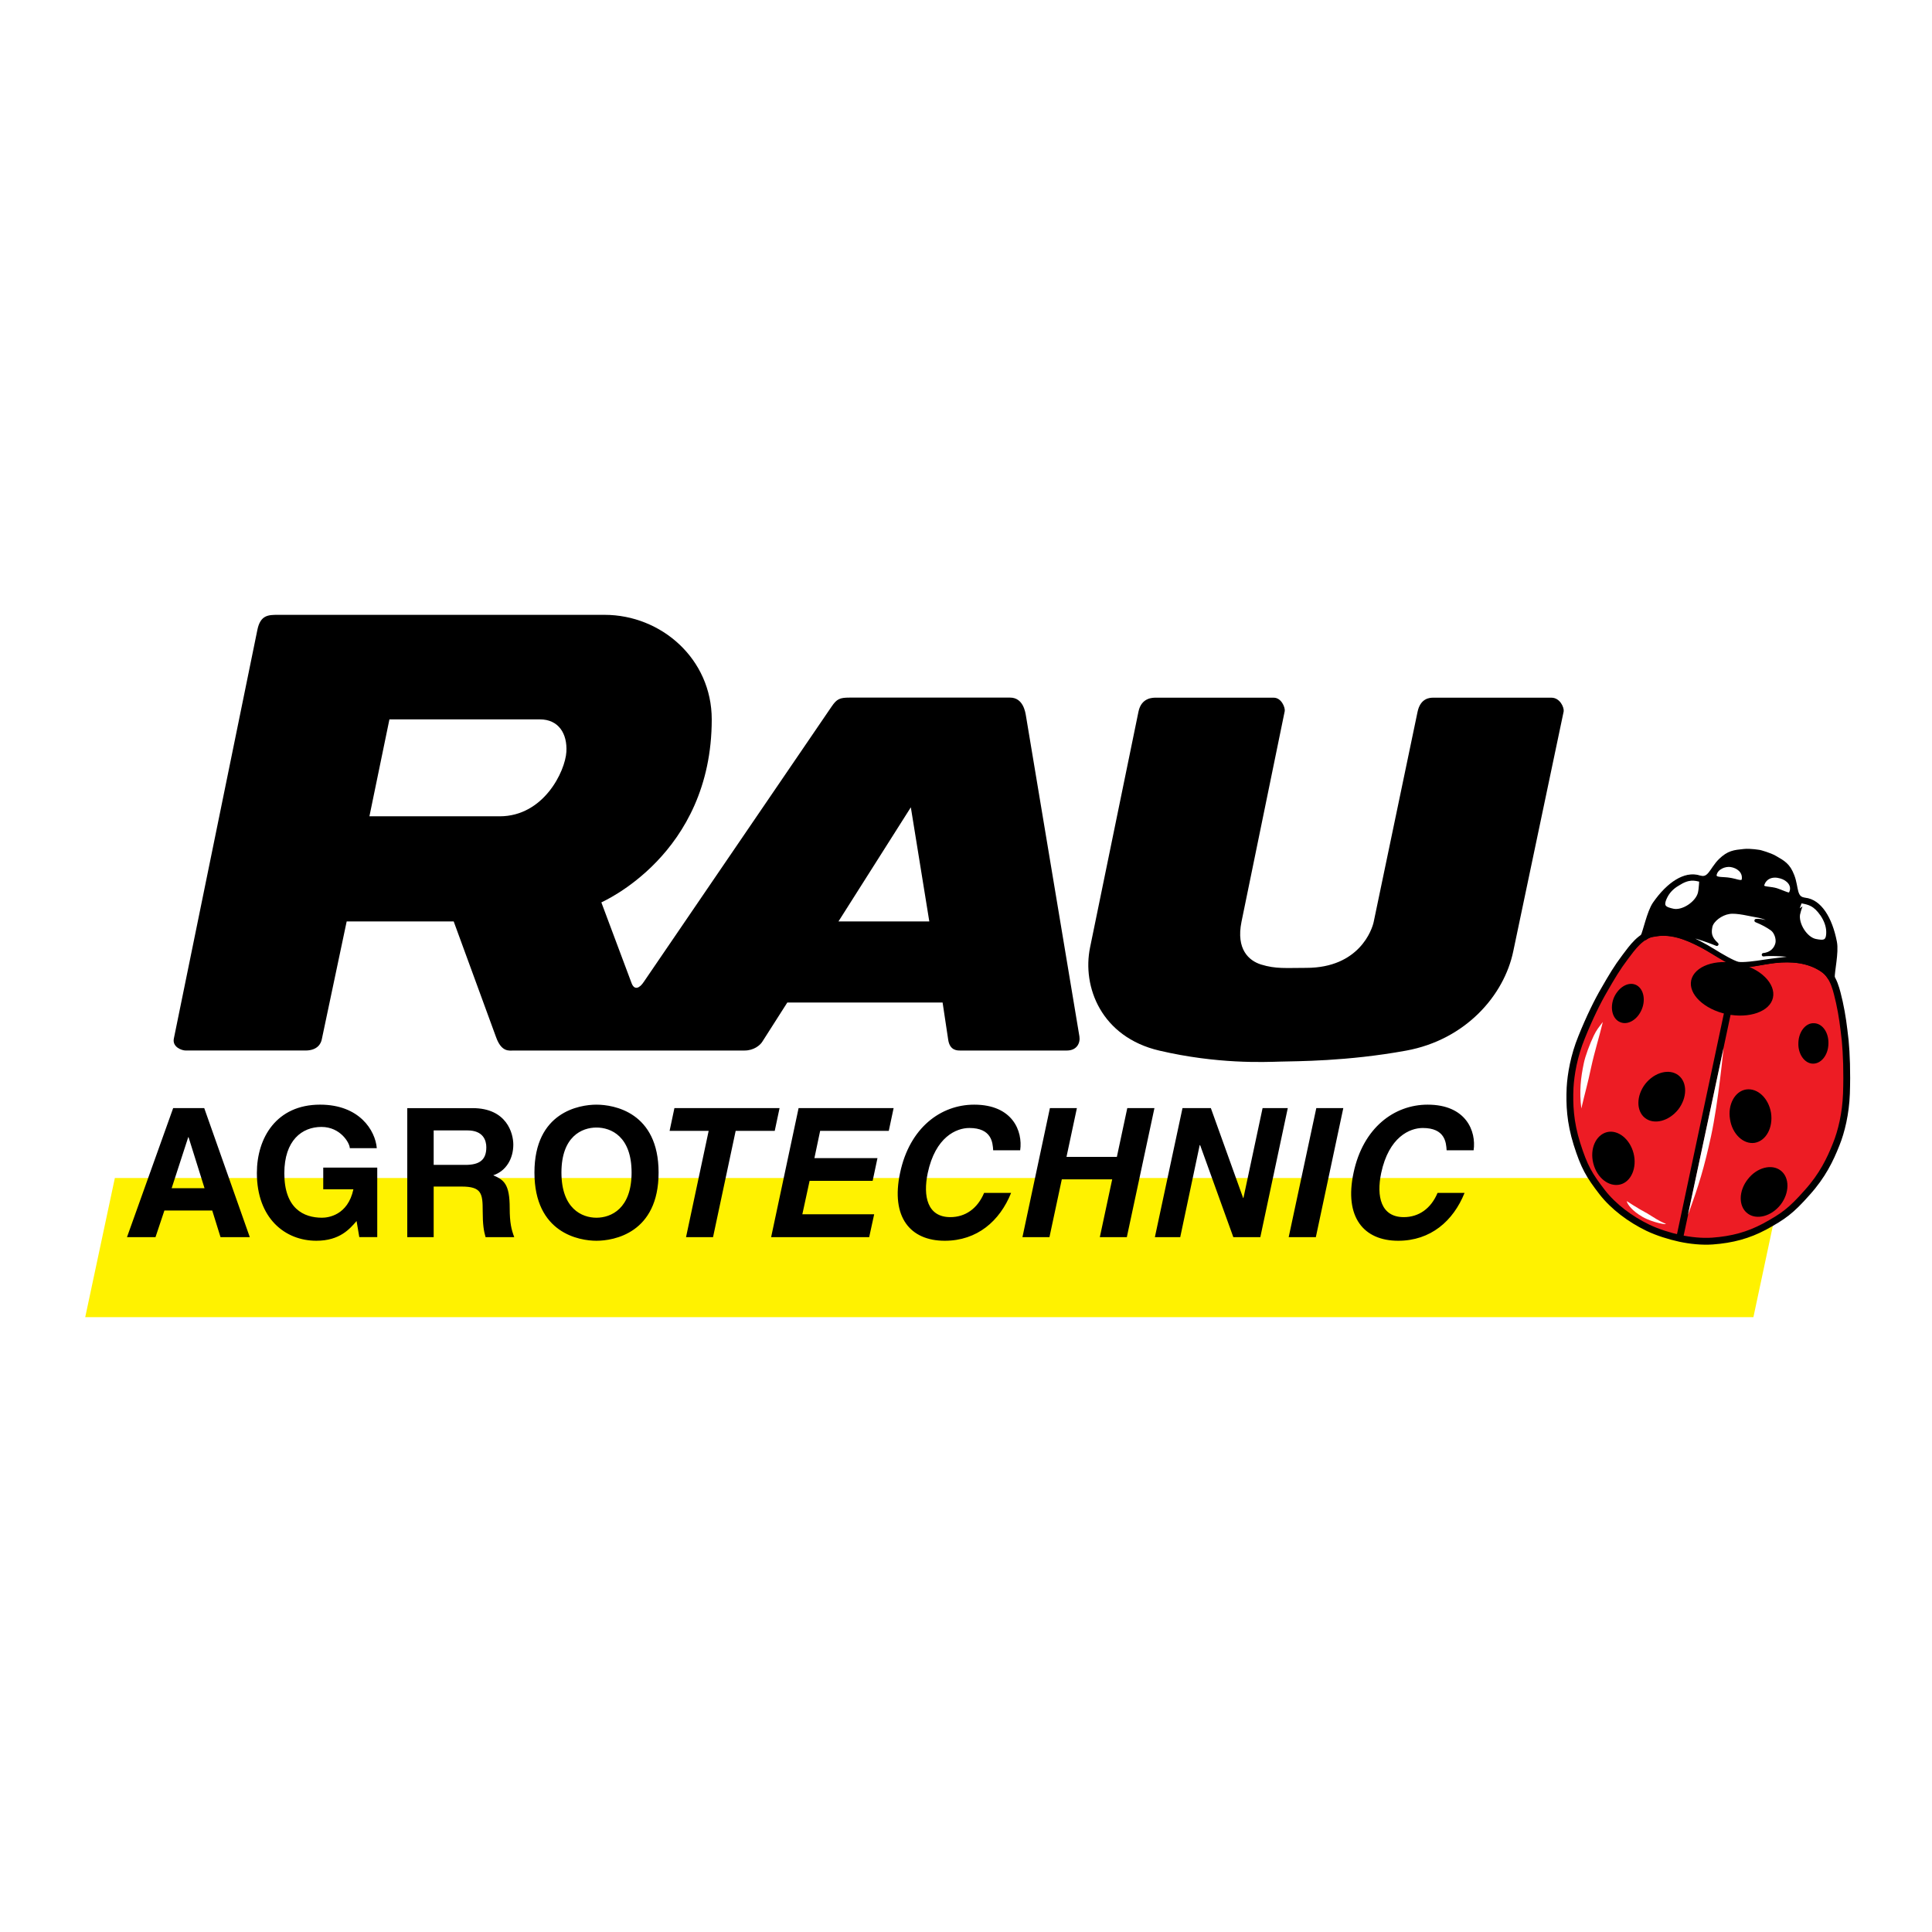 <?xml version="1.0" encoding="utf-8"?>
<!-- Generator: Adobe Illustrator 13.0.0, SVG Export Plug-In . SVG Version: 6.00 Build 14948)  -->
<!DOCTYPE svg PUBLIC "-//W3C//DTD SVG 1.0//EN" "http://www.w3.org/TR/2001/REC-SVG-20010904/DTD/svg10.dtd">
<svg version="1.0" id="Layer_1" xmlns="http://www.w3.org/2000/svg" xmlns:xlink="http://www.w3.org/1999/xlink" x="0px" y="0px"
	 width="192.756px" height="192.756px" viewBox="0 0 192.756 192.756" enable-background="new 0 0 192.756 192.756"
	 xml:space="preserve">
<g>
	<polygon fill-rule="evenodd" clip-rule="evenodd" fill="#FFFFFF" points="0,0 192.756,0 192.756,192.756 0,192.756 0,0 	"/>
	<polygon fill-rule="evenodd" clip-rule="evenodd" fill="#FFF200" points="11.46,117.529 177.895,117.529 174.938,131.412 
		8.504,131.412 11.46,117.529 	"/>
	
		<path fill-rule="evenodd" clip-rule="evenodd" fill="#ED1C24" stroke="#000000" stroke-width="0.681" stroke-miterlimit="2.613" d="
		M167.61,123.553c1.023,0.219,2.192,0.341,3.239,0.268c1.998-0.146,3.581-0.584,5.188-1.435c1.876-1.021,2.655-1.58,4.263-3.403
		c1.535-1.702,2.29-3.282,2.899-4.814c0.511-1.264,0.949-3.062,1.022-5.057c0.073-2.163,0-3.987-0.122-5.275
		c-0.17-1.507-0.292-2.504-0.584-3.841c-0.269-1.095-0.512-2.602-1.656-3.355c-1.389-0.924-2.996-1.07-4.75-0.899
		c-1.413,0.122-2.704,0.583-3.703,0.389c-0.901-0.195-2.484-1.362-3.678-1.969c-1.559-0.802-3.045-1.337-4.701-1.07
		c-1.34,0.219-2.192,1.483-2.874,2.382c-0.829,1.094-1.34,1.97-2.096,3.282c-0.657,1.118-1.461,2.747-2.265,4.741
		c-0.756,1.848-1.072,3.695-1.146,5.032c-0.073,1.677,0,3.403,0.683,5.592c0.73,2.31,1.218,3.136,2.533,4.838
		c1.12,1.435,2.776,2.674,4.53,3.525C165.345,122.945,166.587,123.334,167.61,123.553L167.61,123.553z"/>
	
		<line fill="none" stroke="#000000" stroke-width="0.681" stroke-miterlimit="2.613" x1="173.384" y1="96.202" x2="167.562" y2="123.602"/>
	<path fill-rule="evenodd" clip-rule="evenodd" d="M179.424,104.055c0.024-1.118,0.73-2.018,1.56-1.969
		c0.853,0.023,1.485,0.947,1.437,2.066c-0.024,1.118-0.73,1.993-1.559,1.969S179.376,105.148,179.424,104.055L179.424,104.055z"/>
	<path fill-rule="evenodd" clip-rule="evenodd" d="M172.604,111.664c-0.243-1.459,0.487-2.796,1.607-2.966
		c1.146-0.17,2.241,0.875,2.485,2.334c0.219,1.459-0.487,2.796-1.632,2.99C173.943,114.192,172.823,113.147,172.604,111.664
		L172.604,111.664z"/>
	<path fill-rule="evenodd" clip-rule="evenodd" d="M167.439,110.692c0.901-1.167,0.926-2.699,0.024-3.404s-2.387-0.316-3.312,0.851
		c-0.901,1.168-0.926,2.699-0.024,3.404S166.514,111.858,167.439,110.692L167.439,110.692z"/>
	<path fill-rule="evenodd" clip-rule="evenodd" d="M163.811,100.676c0.414-1.021,0.121-2.115-0.634-2.432
		c-0.779-0.315-1.729,0.292-2.168,1.313c-0.414,1.045-0.122,2.139,0.658,2.431C162.422,102.305,163.396,101.721,163.811,100.676
		L163.811,100.676z"/>
	<path fill-rule="evenodd" clip-rule="evenodd" d="M162.981,115.067c-0.365-1.434-1.559-2.382-2.654-2.114
		c-1.121,0.291-1.729,1.678-1.364,3.111c0.365,1.459,1.559,2.383,2.68,2.115C162.738,117.912,163.348,116.503,162.981,115.067
		L162.981,115.067z"/>
	<path fill-rule="evenodd" clip-rule="evenodd" d="M168.73,97.807c0.317-1.41,2.412-2.164,4.677-1.677
		c2.241,0.461,3.776,2.018,3.483,3.404c-0.292,1.386-2.362,2.115-4.604,1.652C170.021,100.7,168.438,99.192,168.73,97.807
		L168.73,97.807z"/>
	<path fill-rule="evenodd" clip-rule="evenodd" d="M174.382,117.646c0.901-1.167,2.388-1.557,3.289-0.852
		c0.9,0.705,0.876,2.237-0.024,3.403c-0.926,1.167-2.412,1.557-3.313,0.852S173.456,118.812,174.382,117.646L174.382,117.646z"/>
	<path fill-rule="evenodd" clip-rule="evenodd" fill="#FFFFFF" d="M158.013,106.097c-0.292,1.386-0.463,2.771-0.243,4.498
		c0.365-1.58,0.633-2.456,0.974-4.084c0.366-1.678,0.805-3.015,1.17-4.547c-0.39,0.511-0.634,0.803-0.901,1.361
		C158.622,104.128,158.159,105.367,158.013,106.097L158.013,106.097z"/>
	<path fill-rule="evenodd" clip-rule="evenodd" fill="#FFFFFF" d="M166.173,122.094c-0.682-0.291-1.096-0.583-1.851-1.045
		c-0.926-0.486-2.022-1.216-2.022-1.216c0.049,0.316,0.561,0.997,1.584,1.58C164.906,121.997,166.441,122.24,166.173,122.094
		L166.173,122.094z"/>
	<path fill-rule="evenodd" clip-rule="evenodd" stroke="#000000" stroke-width="0.681" stroke-miterlimit="2.613" d="
		M173.407,96.129c0.828,0.146,2.363-0.219,3.63-0.389c1.559-0.194,3.361-0.049,4.75,0.851c0.512,0.341,0.633,0.511,0.926,0.948
		c-0.024-0.656,0.414-2.528,0.219-3.525c-0.463-2.383-1.51-3.962-2.85-4.109c-1.242-0.146-0.926-1.312-1.389-2.479
		c-0.39-1.021-0.853-1.264-1.656-1.726c-0.536-0.316-1.485-0.559-1.485-0.559s-0.95-0.17-1.56-0.097
		c-0.95,0.097-1.462,0.146-2.241,0.899c-0.901,0.875-1.071,2.091-2.266,1.726c-1.29-0.414-2.898,0.583-4.287,2.577
		c-0.56,0.827-0.925,2.698-1.218,3.306c0.414-0.365,0.609-0.365,1.218-0.462c1.633-0.292,3.167,0.34,4.677,1.143
		C171.021,94.841,172.652,95.959,173.407,96.129L173.407,96.129z"/>
	
		<path fill-rule="evenodd" clip-rule="evenodd" fill="#FFFFFF" stroke="#000000" stroke-width="0.584" stroke-miterlimit="2.613" d="
		M179.303,91.194c-0.171,1.046,0.755,2.553,1.803,2.772c0.755,0.146,1.437,0.243,1.388-1.07c-0.024-0.535-0.219-1.119-0.608-1.702
		c-0.756-1.094-1.364-1.215-2.144-1.361C179.741,89.833,179.4,90.708,179.303,91.194L179.303,91.194z"/>
	
		<path fill-rule="evenodd" clip-rule="evenodd" fill="#FFFFFF" stroke="#000000" stroke-width="0.584" stroke-miterlimit="2.613" d="
		M169.681,89.152c-0.268,1.021-1.729,2.018-2.777,1.799c-0.755-0.17-1.412-0.365-0.827-1.532c0.243-0.486,0.633-0.948,1.266-1.313
		c1.097-0.705,1.706-0.583,2.485-0.365C169.827,87.742,169.803,88.666,169.681,89.152L169.681,89.152z"/>
	<path fill-rule="evenodd" clip-rule="evenodd" fill="#FFFFFF" d="M171.264,87.329c0.098-0.608,0.877-0.9,1.389-0.827
		c0.634,0.097,1.242,0.535,1.12,1.24c-0.024,0.17-0.657-0.097-1.193-0.17C172.043,87.474,171.239,87.547,171.264,87.329
		L171.264,87.329z"/>
	<path fill-rule="evenodd" clip-rule="evenodd" fill="#FFFFFF" d="M176.014,88.325c0.195-0.608,0.779-0.924,1.608-0.681
		c0.682,0.194,1.193,0.753,0.876,1.386c-0.049,0.073-0.755-0.268-1.218-0.414C176.721,88.447,175.965,88.471,176.014,88.325
		L176.014,88.325z"/>
	
		<path fill-rule="evenodd" clip-rule="evenodd" fill="#FFFFFF" stroke="#000000" stroke-width="0.341" stroke-linejoin="round" stroke-miterlimit="2.613" d="
		M172.506,91.024c-0.804,0.122-1.68,0.778-1.826,1.41c-0.122,0.608-0.122,1.118,0.608,1.775c0,0-2.679-1.094-3.142-0.851
		c0.779,0.34,1.997,0.972,2.85,1.507c0.657,0.413,1.9,1.143,2.411,1.264c0.487,0.097,1.9-0.097,2.484-0.195
		c0.561-0.097,4.19-0.559,4.336-0.438c0,0-2.947-0.413-4.287-0.243c0.805-0.073,1.243-0.608,1.364-1.142
		c0.098-0.487-0.146-1.143-0.512-1.411c-0.438-0.316-0.926-0.583-1.583-0.851c0.585-0.049,1.34,0.243,1.949,0.365
		c-0.438-0.438-1.219-0.754-1.876-0.851C174.771,91.292,173.262,90.878,172.506,91.024L172.506,91.024z"/>
	<path fill-rule="evenodd" clip-rule="evenodd" fill="#FFFFFF" d="M171.957,104.565l-3.557,16.653
		c1.121-3.015,1.632-4.765,2.314-7.877C171.445,109.963,171.957,104.565,171.957,104.565L171.957,104.565z"/>
	<path fill-rule="evenodd" clip-rule="evenodd" d="M106.442,104.811H95.809c-0.289,0-1.036,0.015-1.203-1.049l-0.563-3.74H78.55
		l-2.483,3.892c-0.229,0.38-0.868,0.897-1.782,0.897H51.237c-0.426,0-1.203,0.197-1.752-1.354l-4.219-11.524H34.588L32.104,103.7
		c-0.076,0.396-0.411,1.11-1.63,1.11H18.532c-0.427,0-1.356-0.365-1.188-1.187l8.333-40.775c0.305-1.505,1.112-1.505,2.072-1.505
		h32.568c5.651,0,10.693,4.394,10.693,10.43c0,13.562-11.013,18.229-11.013,18.26l3.016,8.057c0.274,0.73,0.792,0.532,1.234-0.151
		l18.721-27.442c0.518-0.76,0.808-0.897,1.798-0.897h16.01c1.311,0,1.523,1.459,1.584,1.824l5.332,31.973
		C107.798,104.05,107.447,104.811,106.442,104.811L106.442,104.811z M90.874,80.545l1.843,11.387h-9.063L90.874,80.545
		L90.874,80.545z M38.853,71.773h15.02c1.858,0,2.742,1.429,2.635,3.239c-0.122,1.961-2.27,6.431-6.657,6.431H36.857L38.853,71.773
		L38.853,71.773z"/>
	<path fill-rule="evenodd" clip-rule="evenodd" d="M115.32,69.609h11.76c0.777,0,1.158,1.003,1.098,1.338l-4.312,21.011
		c-0.563,2.767,0.746,3.893,1.95,4.272c1.492,0.456,2.438,0.334,4.509,0.334c5.302,0,6.581-3.846,6.733-4.606l4.371-20.935
		c0.29-1.399,1.265-1.414,1.555-1.414h11.805c0.854,0,1.28,0.988,1.219,1.368l-5.026,23.916c-0.914,4.439-4.783,8.849-10.693,9.928
		c-5.911,1.079-10.938,1.049-12.553,1.095c-1.614,0.046-6.261,0.259-12.064-1.095c-5.804-1.353-7.723-6.37-6.916-10.293l4.829-23.52
		C113.874,69.563,115.077,69.609,115.32,69.609L115.32,69.609z"/>
	<path fill-rule="evenodd" clip-rule="evenodd" d="M16.403,120.771h4.771l0.828,2.658h2.92l-4.545-12.873h-3.1L12.67,123.43h2.844
		L16.403,120.771L16.403,120.771z M18.781,113.456h0.03l1.595,5.092h-3.281L18.781,113.456L18.781,113.456z M32.25,118.653h3.01
		c-0.557,2.614-2.543,2.839-3.13,2.839c-1.836,0-3.763-0.916-3.763-4.431c0-3.305,1.776-4.627,3.703-4.627
		c1.911,0,2.829,1.622,2.829,2.118h2.694c-0.151-1.772-1.731-4.341-5.659-4.341c-4.35,0-6.306,3.305-6.306,6.819
		c0,4.521,2.814,6.76,5.93,6.76c2.348,0,3.341-1.187,4.018-1.968l0.271,1.606h1.791v-6.939H32.25V118.653L32.25,118.653z
		 M40.634,123.43h2.634v-5.047h2.784c2.002,0,2.107,0.691,2.107,2.449c0,1.321,0.105,1.982,0.286,2.598h2.86
		c-0.286-0.766-0.452-1.441-0.452-2.898c0-2.403-0.572-2.809-1.641-3.274c1.279-0.421,2.001-1.652,2.001-3.064
		c0-1.112-0.647-3.636-4.063-3.636h-6.517V123.43L40.634,123.43z M43.268,116.22v-3.439h3.371c1.581,0,1.881,1.006,1.881,1.682
		c0,1.277-0.692,1.758-2.092,1.758H43.268L43.268,116.22z M53.321,116.986c0,6.054,4.485,6.805,6.186,6.805
		c1.716,0,6.201-0.751,6.201-6.805c0-6.039-4.485-6.774-6.201-6.774C57.806,110.212,53.321,110.947,53.321,116.986L53.321,116.986z
		 M56.015,116.986c0-3.605,2.047-4.491,3.492-4.491c1.46,0,3.507,0.886,3.507,4.491c0,3.604-2.047,4.506-3.507,4.506
		C58.062,121.492,56.015,120.591,56.015,116.986L56.015,116.986z M73.398,112.825h3.898l0.481-2.269h-10.49l-0.481,2.269h3.898
		l-2.257,10.604h2.694L73.398,112.825L73.398,112.825z M89.156,110.557h-9.481l-2.739,12.873h9.783l0.497-2.282H80.05l0.723-3.335
		h6.291l0.481-2.269h-6.291l0.572-2.719h6.848L89.156,110.557L89.156,110.557z M101.783,114.763
		c0.271-1.893-0.737-4.551-4.591-4.551c-3.326,0-6.441,2.298-7.39,6.804c-0.948,4.432,1.023,6.775,4.455,6.775
		c3.236,0,5.493-1.968,6.622-4.777h-2.694c-0.662,1.577-1.881,2.419-3.371,2.419c-2.287,0-2.739-2.073-2.257-4.387
		c0.768-3.62,2.859-4.506,4.154-4.506c2.228,0,2.333,1.457,2.378,2.223H101.783L101.783,114.763z M110.964,117.662l-1.234,5.768
		h2.694l2.754-12.873h-2.709l-1.039,4.867h-5.026l1.038-4.867h-2.693l-2.739,12.873h2.694l1.233-5.768H110.964L110.964,117.662z
		 M124.058,119.524h-0.03l-3.221-8.968h-2.829l-2.755,12.873h2.529l1.941-9.178h0.045l3.311,9.178h2.694l2.739-12.873h-2.514
		L124.058,119.524L124.058,119.524z M134.021,110.557h-2.694l-2.754,12.873h2.709L134.021,110.557L134.021,110.557z
		 M147.024,114.763c0.271-1.893-0.737-4.551-4.591-4.551c-3.326,0-6.441,2.298-7.39,6.804c-0.948,4.432,1.023,6.775,4.455,6.775
		c3.235,0,5.493-1.968,6.622-4.777h-2.694c-0.662,1.577-1.881,2.419-3.371,2.419c-2.287,0-2.739-2.073-2.257-4.387
		c0.767-3.62,2.858-4.506,4.153-4.506c2.228,0,2.333,1.457,2.378,2.223H147.024L147.024,114.763z"/>
</g>
</svg>
